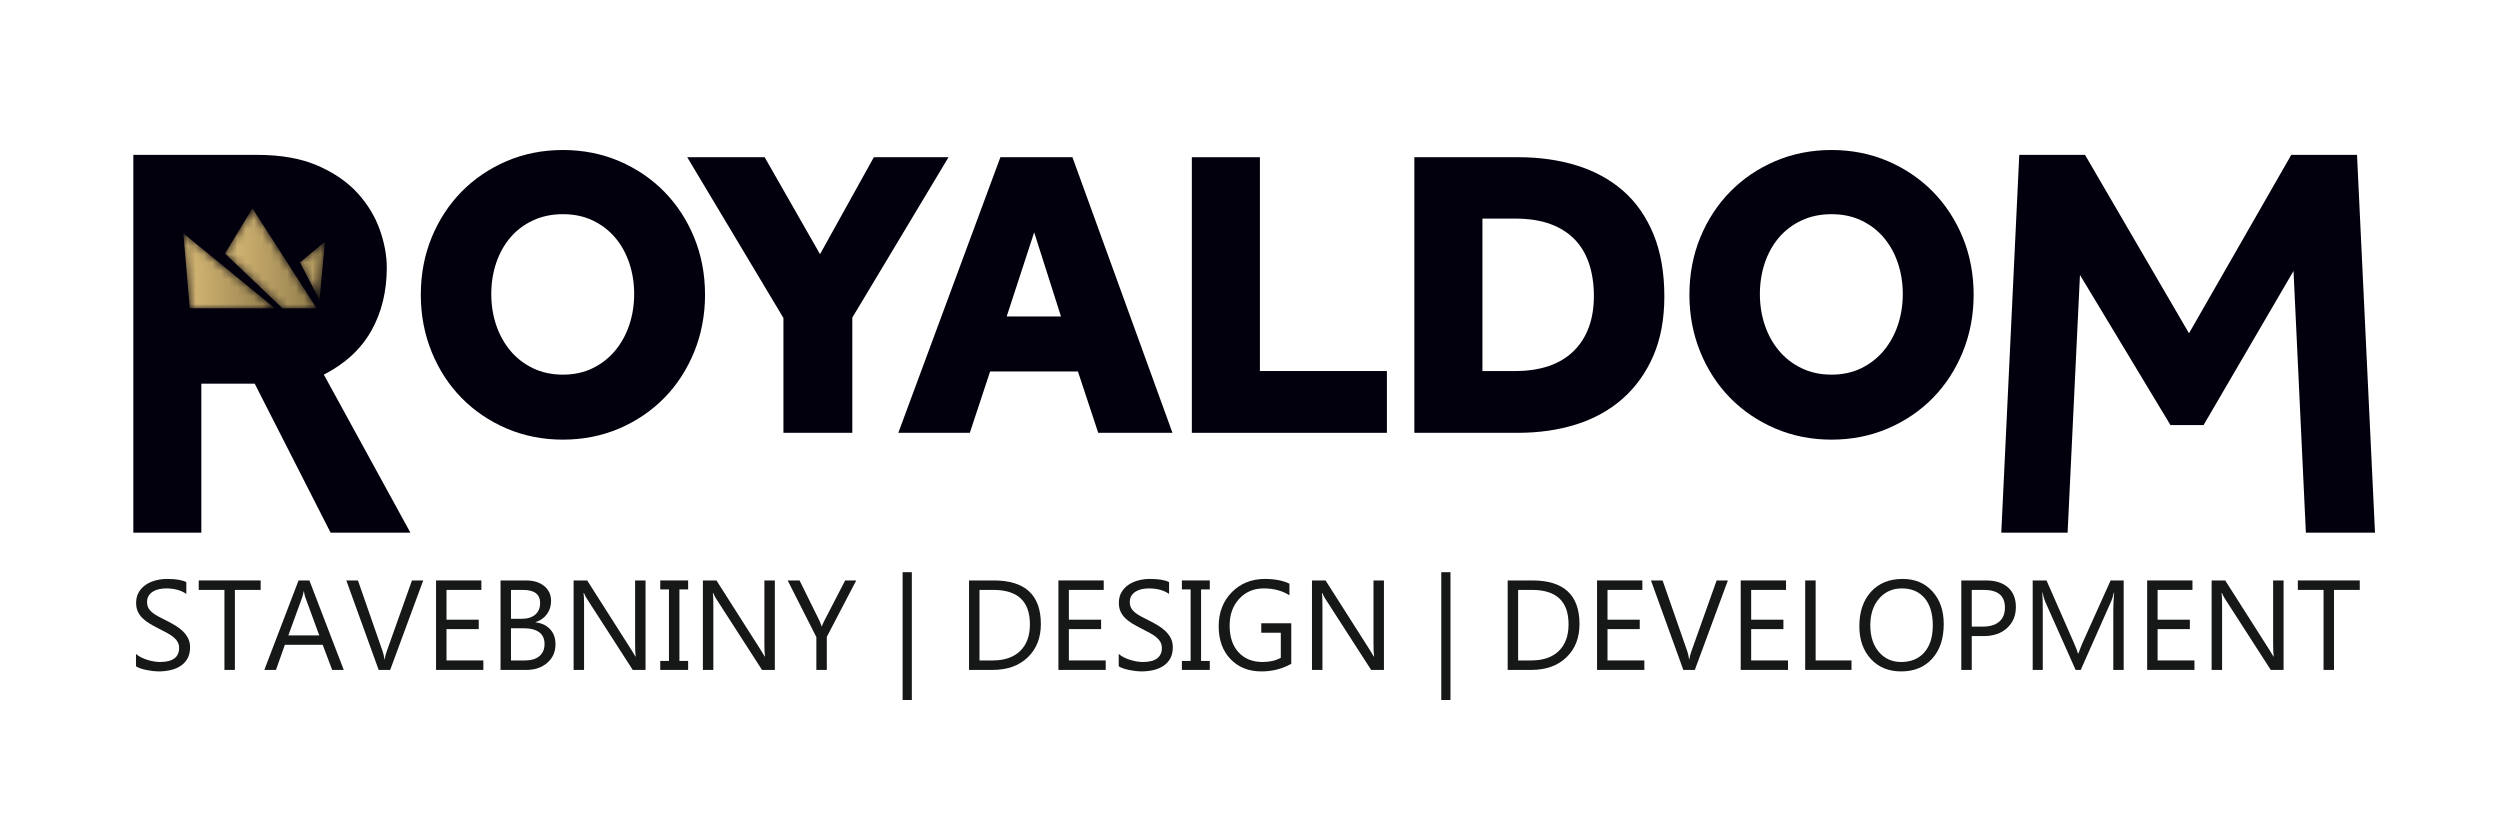 <?xml version="1.0" encoding="UTF-8"?>
<svg width="300px" height="100px" viewBox="0 0 300 100" version="1.1" xmlns="http://www.w3.org/2000/svg" xmlns:xlink="http://www.w3.org/1999/xlink">
    <title>royal</title>
    <defs>
        <polygon id="path-1" points="0 0 0.774 9 11 9 0.001 0"></polygon>
        <linearGradient x1="-0.001%" y1="50.001%" x2="100%" y2="50.001%" id="linearGradient-3">
            <stop stop-color="#D8BA76" offset="0%"></stop>
            <stop stop-color="#917C4B" offset="100%"></stop>
        </linearGradient>
        <polygon id="path-4" points="0 5.424 6.901 12 11 12 3.289 0"></polygon>
        <linearGradient x1="0.001%" y1="49.999%" x2="99.999%" y2="49.999%" id="linearGradient-6">
            <stop stop-color="#D8BA76" offset="0%"></stop>
            <stop stop-color="#917C4B" offset="100%"></stop>
        </linearGradient>
        <polygon id="path-7" points="0 2.487 2.334 7 3 0"></polygon>
        <linearGradient x1="0.001%" y1="49.998%" x2="100.001%" y2="49.998%" id="linearGradient-9">
            <stop stop-color="#D8BA76" offset="0%"></stop>
            <stop stop-color="#917C4B" offset="100%"></stop>
        </linearGradient>
    </defs>
    <g id="royal" stroke="none" stroke-width="1" fill="none" fill-rule="evenodd">
        <rect fill="#FFFFFF" x="0" y="0" width="300" height="100"></rect>
        <g id="Royaldom-stavebniny_design_development" transform="translate(16, 18)">
            <g id="Group-10">
                <g id="STAVEBNINY-|-DESIGN-|-DEVELOPMENT" transform="translate(0.318, 50.663)" fill="#161818" fill-rule="nonzero">
                    <path d="M0,11.293 L0,9.81 C0.169,9.96 0.372,10.095 0.609,10.215 C0.845,10.334 1.094,10.435 1.356,10.518 C1.617,10.6 1.88,10.664 2.144,10.709 C2.408,10.754 2.652,10.776 2.876,10.776 C3.647,10.776 4.224,10.633 4.605,10.346 C4.986,10.059 5.176,9.645 5.176,9.106 C5.176,8.817 5.113,8.565 4.986,8.35 C4.859,8.135 4.683,7.939 4.459,7.762 C4.235,7.585 3.97,7.415 3.664,7.253 C3.357,7.091 3.027,6.92 2.674,6.74 C2.3,6.55 1.952,6.358 1.628,6.163 C1.305,5.968 1.023,5.754 0.784,5.519 C0.545,5.285 0.357,5.019 0.22,4.722 C0.083,4.425 0.015,4.076 0.015,3.677 C0.015,3.188 0.122,2.762 0.336,2.4 C0.55,2.038 0.832,1.74 1.18,1.505 C1.529,1.271 1.926,1.096 2.371,0.981 C2.817,0.866 3.271,0.809 3.735,0.809 C4.79,0.809 5.559,0.936 6.042,1.191 L6.042,2.606 C5.41,2.167 4.598,1.947 3.608,1.947 C3.334,1.947 3.06,1.976 2.786,2.033 C2.512,2.091 2.268,2.184 2.054,2.314 C1.84,2.444 1.666,2.611 1.531,2.816 C1.397,3.02 1.329,3.27 1.329,3.565 C1.329,3.839 1.381,4.076 1.483,4.276 C1.585,4.476 1.735,4.658 1.934,4.823 C2.134,4.987 2.376,5.147 2.663,5.302 C2.949,5.457 3.279,5.626 3.652,5.811 C4.036,6.001 4.399,6.201 4.743,6.41 C5.086,6.62 5.388,6.852 5.647,7.107 C5.906,7.361 6.111,7.643 6.263,7.953 C6.415,8.263 6.491,8.617 6.491,9.016 C6.491,9.546 6.387,9.994 6.181,10.361 C5.974,10.728 5.695,11.026 5.344,11.255 C4.993,11.485 4.588,11.651 4.13,11.753 C3.672,11.856 3.189,11.907 2.681,11.907 C2.512,11.907 2.303,11.893 2.054,11.866 C1.805,11.838 1.551,11.798 1.292,11.746 C1.033,11.694 0.788,11.629 0.556,11.551 C0.325,11.474 0.139,11.388 0,11.293 Z" id="Path"></path>
                    <polygon id="Path" points="14.961 2.127 11.868 2.127 11.868 11.727 10.614 11.727 10.614 2.127 7.529 2.127 7.529 0.989 14.961 0.989"></polygon>
                    <path d="M24.932,11.727 L23.542,11.727 L22.407,8.717 L17.866,8.717 L16.798,11.727 L15.401,11.727 L19.509,0.989 L20.809,0.989 L24.932,11.727 Z M21.996,7.586 L20.316,3.01 C20.261,2.861 20.206,2.621 20.152,2.292 L20.122,2.292 C20.072,2.596 20.015,2.836 19.95,3.01 L18.284,7.586 L21.996,7.586 Z" id="Shape"></path>
                    <path d="M34.47,0.989 L30.504,11.727 L29.122,11.727 L25.238,0.989 L26.635,0.989 L29.6,9.503 C29.694,9.778 29.767,10.095 29.816,10.454 L29.846,10.454 C29.886,10.155 29.968,9.833 30.093,9.488 L33.118,0.989 L34.47,0.989 Z" id="Path"></path>
                    <polygon id="Path" points="41.685 11.727 36.008 11.727 36.008 0.989 41.446 0.989 41.446 2.127 37.263 2.127 37.263 5.699 41.132 5.699 41.132 6.83 37.263 6.83 37.263 10.589 41.685 10.589"></polygon>
                    <path d="M43.746,11.727 L43.746,0.989 L46.794,0.989 C47.72,0.989 48.454,1.216 48.997,1.67 C49.54,2.124 49.811,2.716 49.811,3.445 C49.811,4.054 49.647,4.583 49.318,5.032 C48.99,5.482 48.536,5.801 47.959,5.991 L47.959,6.021 C48.681,6.106 49.258,6.379 49.692,6.841 C50.125,7.303 50.341,7.903 50.341,8.642 C50.341,9.561 50.013,10.304 49.356,10.874 C48.698,11.443 47.869,11.727 46.868,11.727 L43.746,11.727 Z M45.001,2.127 L45.001,5.594 L46.286,5.594 C46.973,5.594 47.513,5.428 47.907,5.096 C48.3,4.764 48.497,4.296 48.497,3.692 C48.497,2.648 47.812,2.127 46.443,2.127 L45.001,2.127 Z M45.001,6.725 L45.001,10.589 L46.704,10.589 C47.441,10.589 48.012,10.414 48.418,10.065 C48.824,9.715 49.027,9.236 49.027,8.627 C49.027,7.359 48.165,6.725 46.443,6.725 L45.001,6.725 Z" id="Shape"></path>
                    <path d="M61.149,11.727 L59.611,11.727 L54.098,3.168 C53.959,2.953 53.844,2.728 53.755,2.494 L53.71,2.494 C53.75,2.723 53.77,3.215 53.77,3.969 L53.77,11.727 L52.515,11.727 L52.515,0.989 L54.143,0.989 L59.506,9.413 C59.73,9.763 59.874,10.002 59.939,10.132 L59.969,10.132 C59.919,9.823 59.894,9.296 59.894,8.552 L59.894,0.989 L61.149,0.989 L61.149,11.727 Z" id="Path"></path>
                    <polygon id="Path" points="66.258 0.989 66.258 2.067 65.212 2.067 65.212 10.649 66.258 10.649 66.258 11.727 62.912 11.727 62.912 10.649 63.957 10.649 63.957 2.067 62.912 2.067 62.912 0.989"></polygon>
                    <path d="M76.662,11.727 L75.124,11.727 L69.612,3.168 C69.472,2.953 69.358,2.728 69.268,2.494 L69.223,2.494 C69.263,2.723 69.283,3.215 69.283,3.969 L69.283,11.727 L68.028,11.727 L68.028,0.989 L69.656,0.989 L75.019,9.413 C75.243,9.763 75.388,10.002 75.452,10.132 L75.482,10.132 C75.432,9.823 75.408,9.296 75.408,8.552 L75.408,0.989 L76.662,0.989 L76.662,11.727 Z" id="Path"></path>
                    <path d="M86.432,0.989 L82.899,7.758 L82.899,11.727 L81.644,11.727 L81.644,7.788 L78.201,0.989 L79.628,0.989 L82.025,5.841 C82.055,5.901 82.142,6.121 82.287,6.5 L82.309,6.5 C82.359,6.33 82.453,6.111 82.593,5.841 L85.102,0.989 L86.432,0.989 Z" id="Path"></path>
                    <polygon id="Path" points="93.102 15.337 91.996 15.337 91.996 0 93.102 0"></polygon>
                    <path d="M99.966,11.727 L99.966,0.989 L102.924,0.989 C106.698,0.989 108.585,2.733 108.585,6.223 C108.585,7.881 108.061,9.212 107.013,10.218 C105.965,11.224 104.562,11.727 102.804,11.727 L99.966,11.727 Z M101.221,2.127 L101.221,10.589 L102.819,10.589 C104.223,10.589 105.316,10.212 106.098,9.458 C106.88,8.704 107.271,7.636 107.271,6.253 C107.271,3.502 105.812,2.127 102.894,2.127 L101.221,2.127 Z" id="Shape"></path>
                    <polygon id="Path" points="116.368 11.727 110.691 11.727 110.691 0.989 116.129 0.989 116.129 2.127 111.946 2.127 111.946 5.699 115.815 5.699 115.815 6.83 111.946 6.83 111.946 10.589 116.368 10.589"></polygon>
                    <path d="M117.929,11.293 L117.929,9.81 C118.098,9.96 118.301,10.095 118.538,10.215 C118.774,10.334 119.023,10.435 119.285,10.518 C119.546,10.6 119.809,10.664 120.072,10.709 C120.336,10.754 120.58,10.776 120.804,10.776 C121.576,10.776 122.153,10.633 122.534,10.346 C122.914,10.059 123.105,9.645 123.105,9.106 C123.105,8.817 123.041,8.565 122.914,8.35 C122.787,8.135 122.612,7.939 122.388,7.762 C122.164,7.585 121.899,7.415 121.592,7.253 C121.286,7.091 120.956,6.92 120.603,6.74 C120.229,6.55 119.881,6.358 119.557,6.163 C119.233,5.968 118.952,5.754 118.713,5.519 C118.474,5.285 118.286,5.019 118.149,4.722 C118.012,4.425 117.944,4.076 117.944,3.677 C117.944,3.188 118.051,2.762 118.265,2.4 C118.479,2.038 118.76,1.74 119.109,1.505 C119.458,1.271 119.855,1.096 120.3,0.981 C120.746,0.866 121.2,0.809 121.663,0.809 C122.719,0.809 123.488,0.936 123.971,1.191 L123.971,2.606 C123.339,2.167 122.527,1.947 121.536,1.947 C121.263,1.947 120.989,1.976 120.715,2.033 C120.441,2.091 120.197,2.184 119.983,2.314 C119.769,2.444 119.594,2.611 119.46,2.816 C119.326,3.02 119.258,3.27 119.258,3.565 C119.258,3.839 119.309,4.076 119.411,4.276 C119.514,4.476 119.664,4.658 119.863,4.823 C120.063,4.987 120.305,5.147 120.592,5.302 C120.878,5.457 121.208,5.626 121.581,5.811 C121.965,6.001 122.328,6.201 122.672,6.41 C123.015,6.62 123.317,6.852 123.575,7.107 C123.834,7.361 124.04,7.643 124.192,7.953 C124.344,8.263 124.419,8.617 124.419,9.016 C124.419,9.546 124.316,9.994 124.11,10.361 C123.903,10.728 123.624,11.026 123.273,11.255 C122.922,11.485 122.517,11.651 122.059,11.753 C121.601,11.856 121.118,11.907 120.61,11.907 C120.441,11.907 120.232,11.893 119.983,11.866 C119.734,11.838 119.48,11.798 119.221,11.746 C118.962,11.694 118.717,11.629 118.485,11.551 C118.254,11.474 118.068,11.388 117.929,11.293 Z" id="Path"></path>
                    <polygon id="Path" points="128.856 0.989 128.856 2.067 127.81 2.067 127.81 10.649 128.856 10.649 128.856 11.727 125.51 11.727 125.51 10.649 126.556 10.649 126.556 2.067 125.51 2.067 125.51 0.989"></polygon>
                    <path d="M138.633,10.993 C137.558,11.602 136.362,11.907 135.048,11.907 C133.519,11.907 132.283,11.413 131.34,10.424 C130.396,9.436 129.924,8.128 129.924,6.5 C129.924,4.838 130.448,3.473 131.496,2.408 C132.545,1.342 133.873,0.809 135.481,0.809 C136.646,0.809 137.625,0.998 138.416,1.378 L138.416,2.771 C137.55,2.222 136.524,1.947 135.339,1.947 C134.139,1.947 133.156,2.361 132.389,3.19 C131.622,4.019 131.239,5.092 131.239,6.41 C131.239,7.768 131.595,8.835 132.307,9.612 C133.019,10.388 133.985,10.776 135.205,10.776 C136.041,10.776 136.766,10.609 137.378,10.274 L137.378,7.264 L135.033,7.264 L135.033,6.126 L138.633,6.126 L138.633,10.993 Z" id="Path"></path>
                    <path d="M149.755,11.727 L148.216,11.727 L142.704,3.168 C142.564,2.953 142.45,2.728 142.36,2.494 L142.315,2.494 C142.355,2.723 142.375,3.215 142.375,3.969 L142.375,11.727 L141.12,11.727 L141.12,0.989 L142.749,0.989 L148.111,9.413 C148.335,9.763 148.48,10.002 148.545,10.132 L148.574,10.132 C148.525,9.823 148.5,9.296 148.5,8.552 L148.5,0.989 L149.755,0.989 L149.755,11.727 Z" id="Path"></path>
                    <polygon id="Path" points="157.739 15.337 156.634 15.337 156.634 0 157.739 0"></polygon>
                    <path d="M164.603,11.727 L164.603,0.989 L167.561,0.989 C171.335,0.989 173.222,2.733 173.222,6.223 C173.222,7.881 172.698,9.212 171.65,10.218 C170.602,11.224 169.199,11.727 167.441,11.727 L164.603,11.727 Z M165.858,2.127 L165.858,10.589 L167.456,10.589 C168.86,10.589 169.953,10.212 170.735,9.458 C171.517,8.704 171.908,7.636 171.908,6.253 C171.908,3.502 170.449,2.127 167.531,2.127 L165.858,2.127 Z" id="Shape"></path>
                    <polygon id="Path" points="181.005 11.727 175.329 11.727 175.329 0.989 180.766 0.989 180.766 2.127 176.583 2.127 176.583 5.699 180.452 5.699 180.452 6.83 176.583 6.83 176.583 10.589 181.005 10.589"></polygon>
                    <path d="M191.028,0.989 L187.062,11.727 L185.681,11.727 L181.797,0.989 L183.193,0.989 L186.159,9.503 C186.253,9.778 186.325,10.095 186.375,10.454 L186.405,10.454 C186.445,10.155 186.527,9.833 186.652,9.488 L189.677,0.989 L191.028,0.989 Z" id="Path"></path>
                    <polygon id="Path" points="198.244 11.727 192.567 11.727 192.567 0.989 198.005 0.989 198.005 2.127 193.822 2.127 193.822 5.699 197.691 5.699 197.691 6.83 193.822 6.83 193.822 10.589 198.244 10.589"></polygon>
                    <polygon id="Path" points="205.862 11.727 200.305 11.727 200.305 0.989 201.56 0.989 201.56 10.589 205.862 10.589"></polygon>
                    <path d="M211.822,11.907 C210.304,11.907 209.087,11.405 208.174,10.402 C207.26,9.398 206.803,8.093 206.803,6.485 C206.803,4.758 207.269,3.38 208.2,2.351 C209.131,1.323 210.398,0.809 212.002,0.809 C213.48,0.809 214.672,1.308 215.576,2.307 C216.479,3.305 216.931,4.611 216.931,6.223 C216.931,7.975 216.468,9.361 215.542,10.379 C214.616,11.398 213.376,11.907 211.822,11.907 Z M211.912,1.947 C210.787,1.947 209.873,2.354 209.171,3.168 C208.469,3.981 208.118,5.05 208.118,6.373 C208.118,7.696 208.46,8.76 209.145,9.567 C209.829,10.373 210.722,10.776 211.822,10.776 C212.997,10.776 213.924,10.392 214.601,9.623 C215.278,8.854 215.617,7.778 215.617,6.395 C215.617,4.977 215.288,3.882 214.631,3.108 C213.973,2.334 213.067,1.947 211.912,1.947 Z" id="Shape"></path>
                    <path d="M220.292,7.668 L220.292,11.727 L219.037,11.727 L219.037,0.989 L221.98,0.989 C223.126,0.989 224.013,1.268 224.643,1.827 C225.273,2.386 225.588,3.175 225.588,4.194 C225.588,5.212 225.238,6.046 224.538,6.695 C223.839,7.344 222.894,7.668 221.704,7.668 L220.292,7.668 Z M220.292,2.127 L220.292,6.53 L221.607,6.53 C222.473,6.53 223.134,6.332 223.59,5.935 C224.045,5.538 224.273,4.977 224.273,4.254 C224.273,2.836 223.437,2.127 221.764,2.127 L220.292,2.127 Z" id="Shape"></path>
                    <path d="M238.524,11.727 L237.277,11.727 L237.277,4.523 C237.277,3.954 237.312,3.258 237.381,2.434 L237.352,2.434 C237.232,2.918 237.125,3.265 237.03,3.475 L233.371,11.727 L232.758,11.727 L229.106,3.535 C229.001,3.295 228.894,2.928 228.785,2.434 L228.755,2.434 C228.795,2.863 228.814,3.565 228.814,4.538 L228.814,11.727 L227.604,11.727 L227.604,0.989 L229.263,0.989 L232.549,8.477 C232.803,9.051 232.967,9.481 233.042,9.765 L233.087,9.765 C233.301,9.176 233.473,8.737 233.602,8.447 L236.956,0.989 L238.524,0.989 L238.524,11.727 Z" id="Path"></path>
                    <polygon id="Path" points="247.017 11.727 241.34 11.727 241.34 0.989 246.778 0.989 246.778 2.127 242.595 2.127 242.595 5.699 246.464 5.699 246.464 6.83 242.595 6.83 242.595 10.589 247.017 10.589"></polygon>
                    <path d="M257.712,11.727 L256.174,11.727 L250.661,3.168 C250.522,2.953 250.407,2.728 250.318,2.494 L250.273,2.494 C250.313,2.723 250.333,3.215 250.333,3.969 L250.333,11.727 L249.078,11.727 L249.078,0.989 L250.706,0.989 L256.069,9.413 C256.293,9.763 256.437,10.002 256.502,10.132 L256.532,10.132 C256.482,9.823 256.457,9.296 256.457,8.552 L256.457,0.989 L257.712,0.989 L257.712,11.727 Z" id="Path"></path>
                    <polygon id="Path" points="266.854 2.127 263.762 2.127 263.762 11.727 262.507 11.727 262.507 2.127 259.423 2.127 259.423 0.989 266.854 0.989"></polygon>
                </g>
                <path d="M0,0.586 L14.904,0.586 C17.736,0.586 20.141,1.017 22.119,1.877 C24.097,2.738 25.693,3.837 26.908,5.173 C28.121,6.51 29.008,7.971 29.571,9.557 C30.132,11.144 30.414,12.661 30.414,14.111 C30.414,16.964 29.797,19.491 28.56,21.689 C27.322,23.886 25.424,25.642 22.861,26.956 L33.246,45.917 L23.67,45.917 L14.567,28.042 L8.16,28.042 L8.16,45.917 L0,45.917 L0,0.586 Z" id="Fill-2" fill="#02000C"></path>
                <path d="M51.55,7.702 C50.225,7.702 49.014,7.954 47.953,8.452 C46.89,8.95 45.981,9.637 45.249,10.495 C44.511,11.358 43.939,12.384 43.547,13.539 C43.152,14.701 42.953,15.96 42.953,17.281 C42.953,18.604 43.152,19.864 43.547,21.025 C43.939,22.183 44.513,23.216 45.251,24.095 C45.982,24.969 46.893,25.672 47.958,26.187 C49.017,26.698 50.226,26.958 51.55,26.958 C52.872,26.958 54.071,26.698 55.114,26.188 C56.163,25.674 57.068,24.97 57.801,24.095 C58.538,23.216 59.112,22.183 59.504,21.025 C59.9,19.861 60.1,18.601 60.1,17.281 C60.1,15.963 59.9,14.703 59.504,13.539 C59.112,12.382 58.539,11.358 57.803,10.495 C57.071,9.636 56.168,8.949 55.12,8.451 C54.073,7.953 52.873,7.702 51.55,7.702 M51.55,34.757 C49.14,34.757 46.866,34.307 44.794,33.419 C42.725,32.532 40.906,31.298 39.388,29.751 C37.87,28.206 36.661,26.348 35.798,24.228 C34.935,22.11 34.496,19.805 34.496,17.378 C34.496,14.918 34.935,12.605 35.798,10.502 C36.661,8.401 37.869,6.552 39.388,5.004 C40.907,3.457 42.726,2.224 44.794,1.337 C46.866,0.45 49.139,0 51.55,0 C53.96,0 56.233,0.45 58.305,1.337 C60.374,2.224 62.194,3.458 63.712,5.004 C65.229,6.55 66.436,8.399 67.301,10.502 C68.165,12.606 68.604,14.92 68.604,17.378 C68.604,19.803 68.165,22.108 67.302,24.228 C66.437,26.348 65.23,28.206 63.712,29.751 C62.196,31.296 60.376,32.53 58.305,33.419 C56.232,34.307 53.958,34.757 51.55,34.757" id="Fill-3" fill="#02000C"></path>
                <polygon id="Fill-4" fill="#02000C" points="78.012 33.938 78.012 20.16 66.467 0.866 75.758 0.866 82.402 12.502 88.862 0.866 97.823 0.866 86.278 20.112 86.278 33.938"></polygon>
                <path d="M111.32,19.978 L108.1,9.884 L104.802,19.978 L111.32,19.978 Z M115.786,33.938 L113.35,26.573 L102.814,26.573 L100.379,33.938 L91.798,33.938 L104.048,0.866 L112.692,0.866 L124.696,33.938 L115.786,33.938 Z" id="Fill-5" fill="#02000C"></path>
                <polygon id="Fill-6" fill="#02000C" points="127.021 33.938 127.021 0.866 135.189 0.866 135.189 26.524 150.428 26.524 150.428 33.938"></polygon>
                <path d="M165.808,26.525 C168.85,26.525 171.213,25.72 172.832,24.134 C174.447,22.55 175.267,20.326 175.267,17.522 C175.267,16.106 175.074,14.805 174.693,13.655 C174.32,12.526 173.746,11.55 172.987,10.756 C172.23,9.962 171.253,9.337 170.084,8.899 C168.899,8.456 167.46,8.231 165.808,8.231 L161.892,8.231 L161.892,26.525 L165.808,26.525 Z M153.722,33.938 L153.722,0.866 L166.239,0.866 C168.724,0.866 171.062,1.197 173.185,1.85 C175.325,2.509 177.199,3.528 178.756,4.881 C180.318,6.242 181.551,8.004 182.42,10.116 C183.284,12.222 183.722,14.729 183.722,17.571 C183.722,20.289 183.274,22.694 182.392,24.72 C181.508,26.751 180.268,28.475 178.709,29.848 C177.153,31.219 175.28,32.255 173.141,32.931 C171.018,33.598 168.679,33.938 166.191,33.938 L153.722,33.938 Z" id="Fill-7" fill="#02000C"></path>
                <path d="M203.783,7.702 C202.458,7.702 201.248,7.954 200.188,8.452 C199.124,8.95 198.214,9.637 197.482,10.495 C196.745,11.358 196.173,12.384 195.781,13.539 C195.387,14.701 195.186,15.96 195.186,17.281 C195.186,18.604 195.387,19.864 195.781,21.025 C196.173,22.183 196.746,23.216 197.485,24.095 C198.216,24.969 199.127,25.672 200.192,26.187 C201.251,26.698 202.46,26.958 203.783,26.958 C205.106,26.958 206.305,26.698 207.349,26.188 C208.398,25.674 209.301,24.97 210.034,24.095 C210.772,23.216 211.345,22.183 211.738,21.025 C212.134,19.861 212.334,18.601 212.334,17.281 C212.334,15.963 212.134,14.703 211.738,13.539 C211.345,12.382 210.773,11.358 210.037,10.495 C209.304,9.636 208.402,8.949 207.353,8.451 C206.307,7.953 205.106,7.702 203.783,7.702 M203.783,34.757 C201.374,34.757 199.101,34.307 197.028,33.419 C194.959,32.532 193.139,31.298 191.621,29.751 C190.103,28.206 188.895,26.348 188.031,24.228 C187.168,22.11 186.729,19.805 186.729,17.378 C186.729,14.918 187.168,12.605 188.032,10.502 C188.895,8.401 190.103,6.552 191.621,5.004 C193.141,3.457 194.959,2.224 197.028,1.337 C199.099,0.45 201.373,0 203.783,0 C206.194,0 208.467,0.45 210.539,1.337 C212.608,2.224 214.428,3.458 215.946,5.004 C217.463,6.55 218.67,8.399 219.534,10.502 C220.398,12.606 220.837,14.92 220.837,17.378 C220.837,19.803 220.398,22.108 219.536,24.228 C218.67,26.348 217.463,28.206 215.946,29.751 C214.429,31.296 212.611,32.53 210.539,33.419 C208.466,34.307 206.192,34.757 203.783,34.757" id="Fill-8" fill="#02000C"></path>
                <polygon id="Fill-9" fill="#02000C" points="226.312 0.586 234.203 0.586 246.679 21.994 258.952 0.586 266.842 0.586 269 45.912 269 45.917 260.705 45.917 259.222 14.518 248.432 33.004 244.452 33.004 233.596 14.994 232.112 45.917 224.154 45.917"></polygon>
            </g>
            <g id="Group-13" transform="translate(6, 10)">
                <mask id="mask-2" fill="white">
                    <use xlink:href="#path-1"></use>
                </mask>
                <g id="Clip-12"></g>
                <polygon id="Fill-11" fill="url(#linearGradient-3)" mask="url(#mask-2)" points="0 0 0.774 9 11 9 0.001 0"></polygon>
            </g>
            <g id="Group-16" transform="translate(11, 7)">
                <mask id="mask-5" fill="white">
                    <use xlink:href="#path-4"></use>
                </mask>
                <g id="Clip-15"></g>
                <polygon id="Fill-14" fill="url(#linearGradient-6)" mask="url(#mask-5)" points="0 5.424 6.901 12 11 12 3.289 0"></polygon>
            </g>
            <g id="Group-19" transform="translate(20, 11)">
                <mask id="mask-8" fill="white">
                    <use xlink:href="#path-7"></use>
                </mask>
                <g id="Clip-18"></g>
                <polygon id="Fill-17" fill="url(#linearGradient-9)" mask="url(#mask-8)" points="0 2.487 2.334 7 3 0"></polygon>
            </g>
        </g>
    </g>
</svg>
